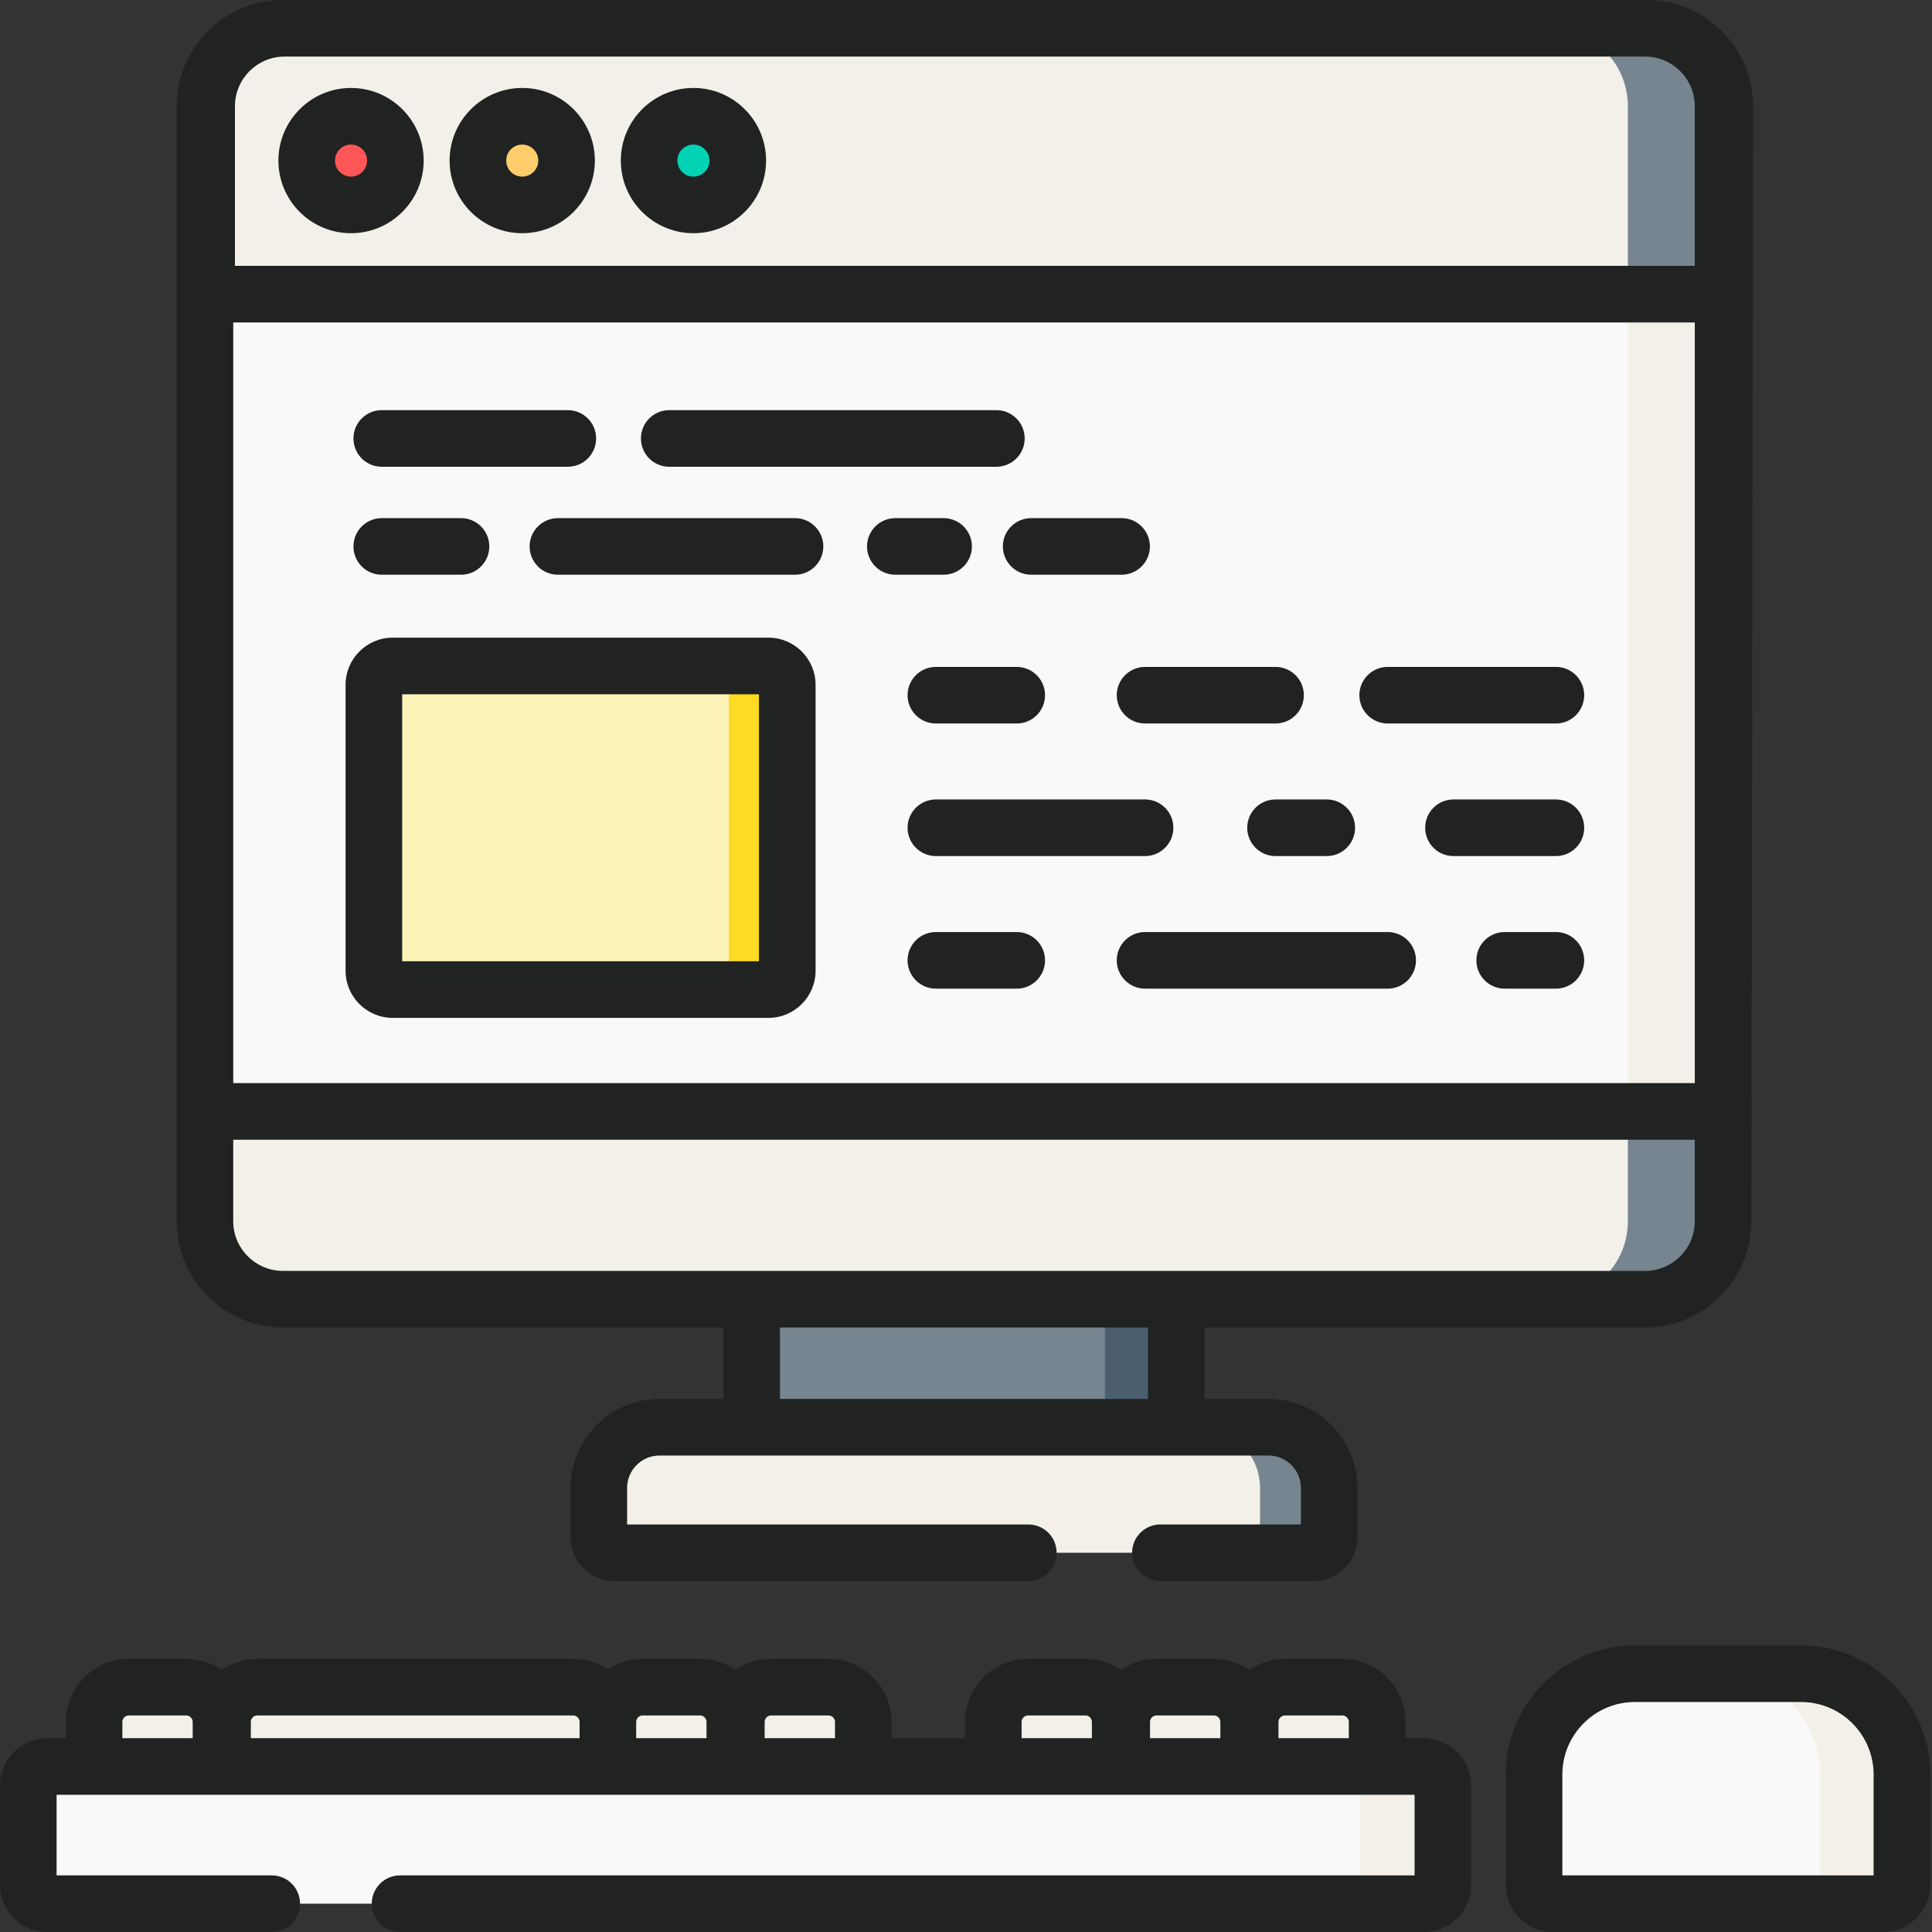<?xml version="1.0" standalone="yes"?>
<svg width="69" height="69" viewBox="0 0 69 69" fill="none" xmlns="http://www.w3.org/2000/svg">
<rect x="0" y="0" width="69" height="69" fill="#333333" stroke="none"/>
<g clip-path="url(#clip0)">
<path d="M67.252 67.989H55.461C55.089 67.989 54.788 67.688 54.788 67.315V63.378C54.788 61.388 56.401 59.775 58.39 59.775H64.324C66.313 59.775 67.926 61.388 67.926 63.378V67.315C67.926 67.688 67.624 67.989 67.252 67.989Z" fill="#F9F9F9"/>
<path d="M67.927 63.378V67.315C67.927 67.688 67.625 67.989 67.253 67.989H65.015V63.378C65.015 61.388 63.403 59.775 61.413 59.775H64.324C66.314 59.775 67.927 61.388 67.927 63.378Z" fill="#F2F0E8"/>
<path d="M7.893 63.089H3.36V61.498C3.36 60.811 3.916 60.255 4.603 60.255H6.649C7.336 60.255 7.892 60.811 7.892 61.498V63.089H7.893Z" fill="#F2F0E8"/>
<path d="M21.71 63.089H7.948V61.498C7.948 60.811 8.504 60.255 9.19 60.255H20.468C21.154 60.255 21.71 60.811 21.71 61.498V63.089Z" fill="#F2F0E8"/>
<path d="M26.244 63.089H21.71V61.498C21.71 60.811 22.267 60.255 22.953 60.255H25.001C25.687 60.255 26.244 60.811 26.244 61.498V63.089Z" fill="#F2F0E8"/>
<path d="M30.831 63.089H26.298V61.498C26.298 60.811 26.855 60.255 27.541 60.255H29.588C30.275 60.255 30.831 60.811 30.831 61.498V63.089Z" fill="#F2F0E8"/>
<path d="M40.007 63.089H35.474V61.498C35.474 60.811 36.03 60.255 36.717 60.255H38.764C39.45 60.255 40.007 60.811 40.007 61.498V63.089Z" fill="#F2F0E8"/>
<path d="M44.595 63.089H40.062V61.498C40.062 60.811 40.618 60.255 41.305 60.255H43.352C44.038 60.255 44.595 60.811 44.595 61.498V63.089Z" fill="#F2F0E8"/>
<path d="M49.183 63.089H44.65V61.498C44.65 60.811 45.206 60.255 45.892 60.255H47.94C48.626 60.255 49.183 60.811 49.183 61.498V63.089Z" fill="#F2F0E8"/>
<path d="M50.858 67.989H1.685C1.312 67.989 1.011 67.688 1.011 67.315V63.763C1.011 63.391 1.312 63.089 1.685 63.089H50.858C51.229 63.089 51.532 63.391 51.532 63.763V67.315C51.532 67.688 51.229 67.989 50.858 67.989Z" fill="#F9F9F9"/>
<path d="M50.858 67.989H48.56V63.089H50.858C51.229 63.089 51.532 63.391 51.532 63.763V67.315C51.532 67.688 51.229 67.989 50.858 67.989Z" fill="#F2F0E8"/>
<path d="M7.38 10.556H61.538V39.685H7.38V10.556Z" fill="#F9F9F9"/>
<path d="M61.538 3.795V43.617C61.538 45.154 60.292 46.4 58.755 46.4H55.355C56.892 46.4 58.138 45.154 58.138 43.617V3.795C58.138 2.257 56.892 1.011 55.355 1.011H58.755C60.292 1.011 61.538 2.257 61.538 3.795Z" fill="#F2F0E8"/>
<path d="M61.538 39.694H7.319V43.617C7.319 45.154 8.566 46.4 10.103 46.4H58.755C60.292 46.4 61.538 45.154 61.538 43.617V39.694H61.538Z" fill="#F2F0E8"/>
<path d="M61.538 39.694V43.616C61.538 45.154 60.292 46.4 58.755 46.4H55.355C56.892 46.4 58.138 45.154 58.138 43.616V39.694H61.538Z" fill="#768590"/>
<path d="M61.6 10.506H7.38V3.794C7.38 2.257 8.626 1.011 10.163 1.011H58.817C60.354 1.011 61.6 2.257 61.6 3.794V10.506Z" fill="#F2F0E8"/>
<path d="M61.6 3.793V10.507H58.138V3.793C58.138 2.257 56.892 1.011 55.355 1.011H58.817C60.355 1.011 61.6 2.257 61.6 3.793Z" fill="#768590"/>
<path d="M26.845 46.4H42.012V50.972H26.845V46.4Z" fill="#768590"/>
<path d="M39.464 46.468H42.012V50.904H39.464V46.468Z" fill="#4A5E6E"/>
<path d="M46.927 55.456H21.93C21.629 55.456 21.385 55.212 21.385 54.911V53.143C21.385 51.944 22.357 50.972 23.555 50.972H45.302C46.5 50.972 47.472 51.944 47.472 53.143V54.911C47.473 55.212 47.228 55.456 46.927 55.456Z" fill="#F2F0E8"/>
<path d="M47.472 53.142V54.911C47.472 55.212 47.228 55.457 46.927 55.457H45.001V53.142C45.001 51.944 44.029 50.972 42.831 50.972H45.302C46.501 50.972 47.472 51.944 47.472 53.142Z" fill="#768590"/>
<path d="M14.12 5.735C14.12 6.61 13.411 7.318 12.536 7.318C11.662 7.318 10.953 6.61 10.953 5.735C10.953 4.861 11.662 4.152 12.536 4.152C13.411 4.152 14.12 4.861 14.12 5.735Z" fill="#FF5757"/>
<path d="M20.234 5.735C20.234 6.61 19.525 7.318 18.651 7.318C17.776 7.318 17.068 6.61 17.068 5.735C17.068 4.861 17.776 4.152 18.651 4.152C19.525 4.152 20.234 4.861 20.234 5.735Z" fill="#FFCD6B"/>
<path d="M26.349 5.735C26.349 6.61 25.64 7.318 24.765 7.318C23.891 7.318 23.182 6.61 23.182 5.735C23.182 4.861 23.891 4.152 24.765 4.152C25.64 4.152 26.349 4.861 26.349 5.735Z" fill="#00D3B4"/>
<path d="M27.443 35.342H14.026C13.654 35.342 13.352 35.041 13.352 34.669V24.458C13.352 24.086 13.654 23.784 14.026 23.784H27.443C27.815 23.784 28.117 24.086 28.117 24.458V34.669C28.117 35.041 27.815 35.342 27.443 35.342Z" fill="#FDF2B8"/>
<path d="M28.116 24.458V34.669C28.116 35.041 27.815 35.343 27.443 35.343H25.36C25.731 35.343 26.033 35.041 26.033 34.669V24.458C26.033 24.086 25.731 23.784 25.36 23.784H27.443C27.815 23.784 28.116 24.086 28.116 24.458Z" fill="#FDDA24"/>
<path d="M13.634 16.67H20.279C20.837 16.67 21.29 16.218 21.29 15.659C21.29 15.101 20.837 14.648 20.279 14.648H13.634C13.075 14.648 12.623 15.101 12.623 15.659C12.623 16.218 13.075 16.67 13.634 16.67Z" fill="#212322"/>
<path d="M23.901 16.67H35.585C36.143 16.67 36.596 16.218 36.596 15.659C36.596 15.101 36.143 14.648 35.585 14.648H23.901C23.343 14.648 22.891 15.101 22.891 15.659C22.891 16.218 23.343 16.67 23.901 16.67Z" fill="#212322"/>
<path d="M13.634 20.526H16.465C17.023 20.526 17.475 20.074 17.475 19.515C17.475 18.957 17.023 18.505 16.465 18.505H13.634C13.075 18.505 12.623 18.957 12.623 19.515C12.623 20.074 13.075 20.526 13.634 20.526Z" fill="#212322"/>
<path d="M34.711 19.515C34.711 18.957 34.258 18.505 33.7 18.505H31.976C31.418 18.505 30.965 18.957 30.965 19.515C30.965 20.074 31.418 20.526 31.976 20.526H33.7C34.258 20.526 34.711 20.074 34.711 19.515Z" fill="#212322"/>
<path d="M19.926 18.505C19.368 18.505 18.915 18.957 18.915 19.515C18.915 20.074 19.368 20.526 19.926 20.526H28.393C28.951 20.526 29.404 20.074 29.404 19.515C29.404 18.957 28.951 18.505 28.393 18.505H19.926Z" fill="#212322"/>
<path d="M35.817 19.515C35.817 20.074 36.27 20.526 36.828 20.526H40.057C40.615 20.526 41.068 20.074 41.068 19.515C41.068 18.957 40.615 18.505 40.057 18.505H36.828C36.27 18.505 35.817 18.957 35.817 19.515Z" fill="#212322"/>
<path d="M36.312 23.818H33.424C32.865 23.818 32.413 24.27 32.413 24.828C32.413 25.387 32.865 25.839 33.424 25.839H36.312C36.87 25.839 37.323 25.387 37.323 24.828C37.323 24.27 36.87 23.818 36.312 23.818Z" fill="#212322"/>
<path d="M39.884 24.828C39.884 25.387 40.337 25.839 40.895 25.839H45.555C46.113 25.839 46.566 25.387 46.566 24.828C46.566 24.27 46.113 23.818 45.555 23.818H40.895C40.337 23.818 39.884 24.27 39.884 24.828Z" fill="#212322"/>
<path d="M49.56 25.839H55.568C56.126 25.839 56.578 25.387 56.578 24.828C56.578 24.27 56.126 23.818 55.568 23.818H49.56C49.002 23.818 48.549 24.27 48.549 24.828C48.549 25.387 49.002 25.839 49.56 25.839Z" fill="#212322"/>
<path d="M32.413 29.563C32.413 30.122 32.865 30.574 33.424 30.574H40.895C41.453 30.574 41.906 30.122 41.906 29.563C41.906 29.005 41.453 28.552 40.895 28.552H33.424C32.865 28.552 32.413 29.005 32.413 29.563Z" fill="#212322"/>
<path d="M44.544 29.563C44.544 30.122 44.996 30.574 45.555 30.574H47.384C47.942 30.574 48.395 30.122 48.395 29.563C48.395 29.005 47.942 28.552 47.384 28.552H45.555C44.996 28.552 44.544 29.005 44.544 29.563Z" fill="#212322"/>
<path d="M55.568 28.552H51.909C51.351 28.552 50.899 29.005 50.899 29.563C50.899 30.122 51.351 30.574 51.909 30.574H55.568C56.126 30.574 56.578 30.122 56.578 29.563C56.578 29.005 56.126 28.552 55.568 28.552Z" fill="#212322"/>
<path d="M36.312 33.287H33.424C32.865 33.287 32.413 33.739 32.413 34.298C32.413 34.856 32.865 35.309 33.424 35.309H36.312C36.87 35.309 37.323 34.856 37.323 34.298C37.323 33.739 36.87 33.287 36.312 33.287Z" fill="#212322"/>
<path d="M49.56 33.287H40.895C40.337 33.287 39.884 33.739 39.884 34.298C39.884 34.856 40.337 35.309 40.895 35.309H49.56C50.118 35.309 50.571 34.856 50.571 34.298C50.571 33.739 50.118 33.287 49.56 33.287Z" fill="#212322"/>
<path d="M55.568 33.287H53.738C53.18 33.287 52.728 33.739 52.728 34.298C52.728 34.856 53.18 35.309 53.738 35.309H55.568C56.126 35.309 56.578 34.856 56.578 34.298C56.578 33.739 56.126 33.287 55.568 33.287Z" fill="#212322"/>
<path d="M50.858 62.078H50.193V61.498C50.193 60.255 49.182 59.244 47.939 59.244H45.892C45.421 59.244 44.984 59.39 44.622 59.638C44.26 59.39 43.822 59.244 43.351 59.244H41.305C40.834 59.244 40.396 59.39 40.034 59.638C39.672 59.39 39.235 59.244 38.764 59.244H36.717C35.474 59.244 34.463 60.255 34.463 61.498V62.078H31.842V61.498C31.842 60.255 30.831 59.244 29.588 59.244H27.541C27.07 59.244 26.633 59.39 26.271 59.638C25.909 59.39 25.471 59.244 25.001 59.244H22.953C22.494 59.244 22.067 59.383 21.71 59.62C21.354 59.383 20.927 59.244 20.467 59.244H9.19C8.719 59.244 8.282 59.39 7.92 59.638C7.558 59.39 7.12 59.244 6.649 59.244H4.603C3.36 59.244 2.349 60.255 2.349 61.498V62.078H1.685C0.755 62.078 0 62.834 0 63.763V67.315C0 68.245 0.755 69 1.685 69H9.705C10.264 69 10.716 68.548 10.716 67.989C10.716 67.431 10.264 66.978 9.705 66.978H2.021V64.1H50.521V66.978H14.288C13.73 66.978 13.277 67.431 13.277 67.989C13.277 68.548 13.73 69 14.288 69H50.858C51.787 69 52.542 68.245 52.542 67.315V63.763C52.542 62.834 51.786 62.078 50.858 62.078ZM6.882 62.078H4.37V61.498C4.37 61.37 4.474 61.266 4.603 61.266H6.649C6.777 61.266 6.882 61.37 6.882 61.498V62.078ZM20.7 62.078H8.958V61.498C8.958 61.37 9.062 61.266 9.19 61.266H20.468C20.596 61.266 20.7 61.37 20.7 61.498V62.078H20.7ZM25.233 62.078H22.721V61.498C22.721 61.37 22.825 61.266 22.953 61.266H25.001C25.128 61.266 25.233 61.37 25.233 61.498V62.078ZM29.821 62.078H27.309V61.498C27.309 61.37 27.413 61.266 27.541 61.266H29.588C29.716 61.266 29.821 61.37 29.821 61.498V62.078ZM38.996 62.078H36.485V61.498C36.485 61.37 36.589 61.266 36.717 61.266H38.764C38.892 61.266 38.996 61.37 38.996 61.498V62.078ZM43.584 62.078H41.072V61.498C41.072 61.37 41.177 61.266 41.305 61.266H43.352C43.48 61.266 43.584 61.37 43.584 61.498V62.078ZM48.172 62.078H45.66V61.498C45.66 61.37 45.764 61.266 45.892 61.266H47.939C48.068 61.266 48.172 61.37 48.172 61.498V62.078Z" fill="#212322"/>
<path d="M64.323 58.765H58.39C55.847 58.765 53.777 60.834 53.777 63.378V67.315C53.777 68.245 54.533 69 55.461 69H67.252C68.181 69 68.937 68.245 68.937 67.315V63.378C68.937 60.834 66.867 58.765 64.323 58.765ZM66.915 66.978H55.798V63.378C55.798 61.949 56.961 60.786 58.39 60.786H64.323C65.752 60.786 66.915 61.949 66.915 63.378V66.978Z" fill="#212322"/>
<path d="M10.103 47.411H25.834V49.961H23.556C21.802 49.961 20.374 51.388 20.374 53.142V54.911C20.374 55.769 21.072 56.467 21.93 56.467H36.726C37.284 56.467 37.736 56.015 37.736 55.456C37.736 54.898 37.284 54.445 36.726 54.445H22.396V53.142C22.396 52.503 22.916 51.983 23.556 51.983H45.301C45.941 51.983 46.462 52.503 46.462 53.142V54.445H41.443C40.884 54.445 40.432 54.898 40.432 55.456C40.432 56.015 40.884 56.467 41.443 56.467H46.927C47.785 56.467 48.483 55.769 48.483 54.911V53.142C48.483 51.388 47.056 49.961 45.301 49.961H43.023V47.411H58.755C60.847 47.411 62.549 45.709 62.549 43.617L62.611 3.794C62.611 1.702 60.909 0 58.817 0H10.103C8.011 0 6.309 1.702 6.309 3.794V43.616C6.309 45.709 8.011 47.411 10.103 47.411ZM41.001 49.961H27.856V47.411H41.001V49.961ZM8.391 3.794C8.391 2.816 9.186 2.021 10.163 2.021H58.755C59.732 2.021 60.528 2.817 60.528 3.794V9.495H8.391V3.794ZM8.33 11.517H60.528V38.683H8.33V11.517ZM8.33 40.705H60.528V43.616C60.528 44.594 59.732 45.389 58.755 45.389H10.103C9.126 45.389 8.33 44.594 8.33 43.616V40.705Z" fill="#212322"/>
<path d="M12.536 3.141C11.106 3.141 9.943 4.305 9.943 5.735C9.943 7.166 11.106 8.329 12.536 8.329C13.967 8.329 15.131 7.166 15.131 5.735C15.131 4.305 13.967 3.141 12.536 3.141ZM12.536 6.308C12.221 6.308 11.964 6.051 11.964 5.735C11.964 5.42 12.221 5.163 12.536 5.163C12.852 5.163 13.109 5.42 13.109 5.735C13.109 6.051 12.852 6.308 12.536 6.308Z" fill="#212322"/>
<path d="M18.651 3.141C17.221 3.141 16.057 4.305 16.057 5.735C16.057 7.166 17.221 8.329 18.651 8.329C20.081 8.329 21.245 7.166 21.245 5.735C21.245 4.305 20.081 3.141 18.651 3.141ZM18.651 6.308C18.335 6.308 18.079 6.051 18.079 5.735C18.079 5.42 18.335 5.163 18.651 5.163C18.967 5.163 19.224 5.42 19.224 5.735C19.224 6.051 18.967 6.308 18.651 6.308Z" fill="#212322"/>
<path d="M24.765 3.141C23.335 3.141 22.172 4.305 22.172 5.735C22.172 7.166 23.335 8.329 24.765 8.329C26.195 8.329 27.36 7.166 27.36 5.735C27.36 4.305 26.196 3.141 24.765 3.141ZM24.765 6.308C24.45 6.308 24.193 6.051 24.193 5.735C24.193 5.42 24.45 5.163 24.765 5.163C25.081 5.163 25.338 5.42 25.338 5.735C25.338 6.051 25.081 6.308 24.765 6.308Z" fill="#212322"/>
<path d="M14.026 36.353H27.443C28.372 36.353 29.128 35.598 29.128 34.669V24.458C29.128 23.529 28.372 22.773 27.443 22.773H14.026C13.097 22.773 12.342 23.529 12.342 24.458V34.669C12.342 35.598 13.098 36.353 14.026 36.353ZM14.363 24.795H27.106V34.331H14.363V24.795Z" fill="#212322"/>
</g>
<defs>
<clipPath id="clip0">
<rect width="69" height="69" fill="white"/>
</clipPath>
</defs>
</svg>
